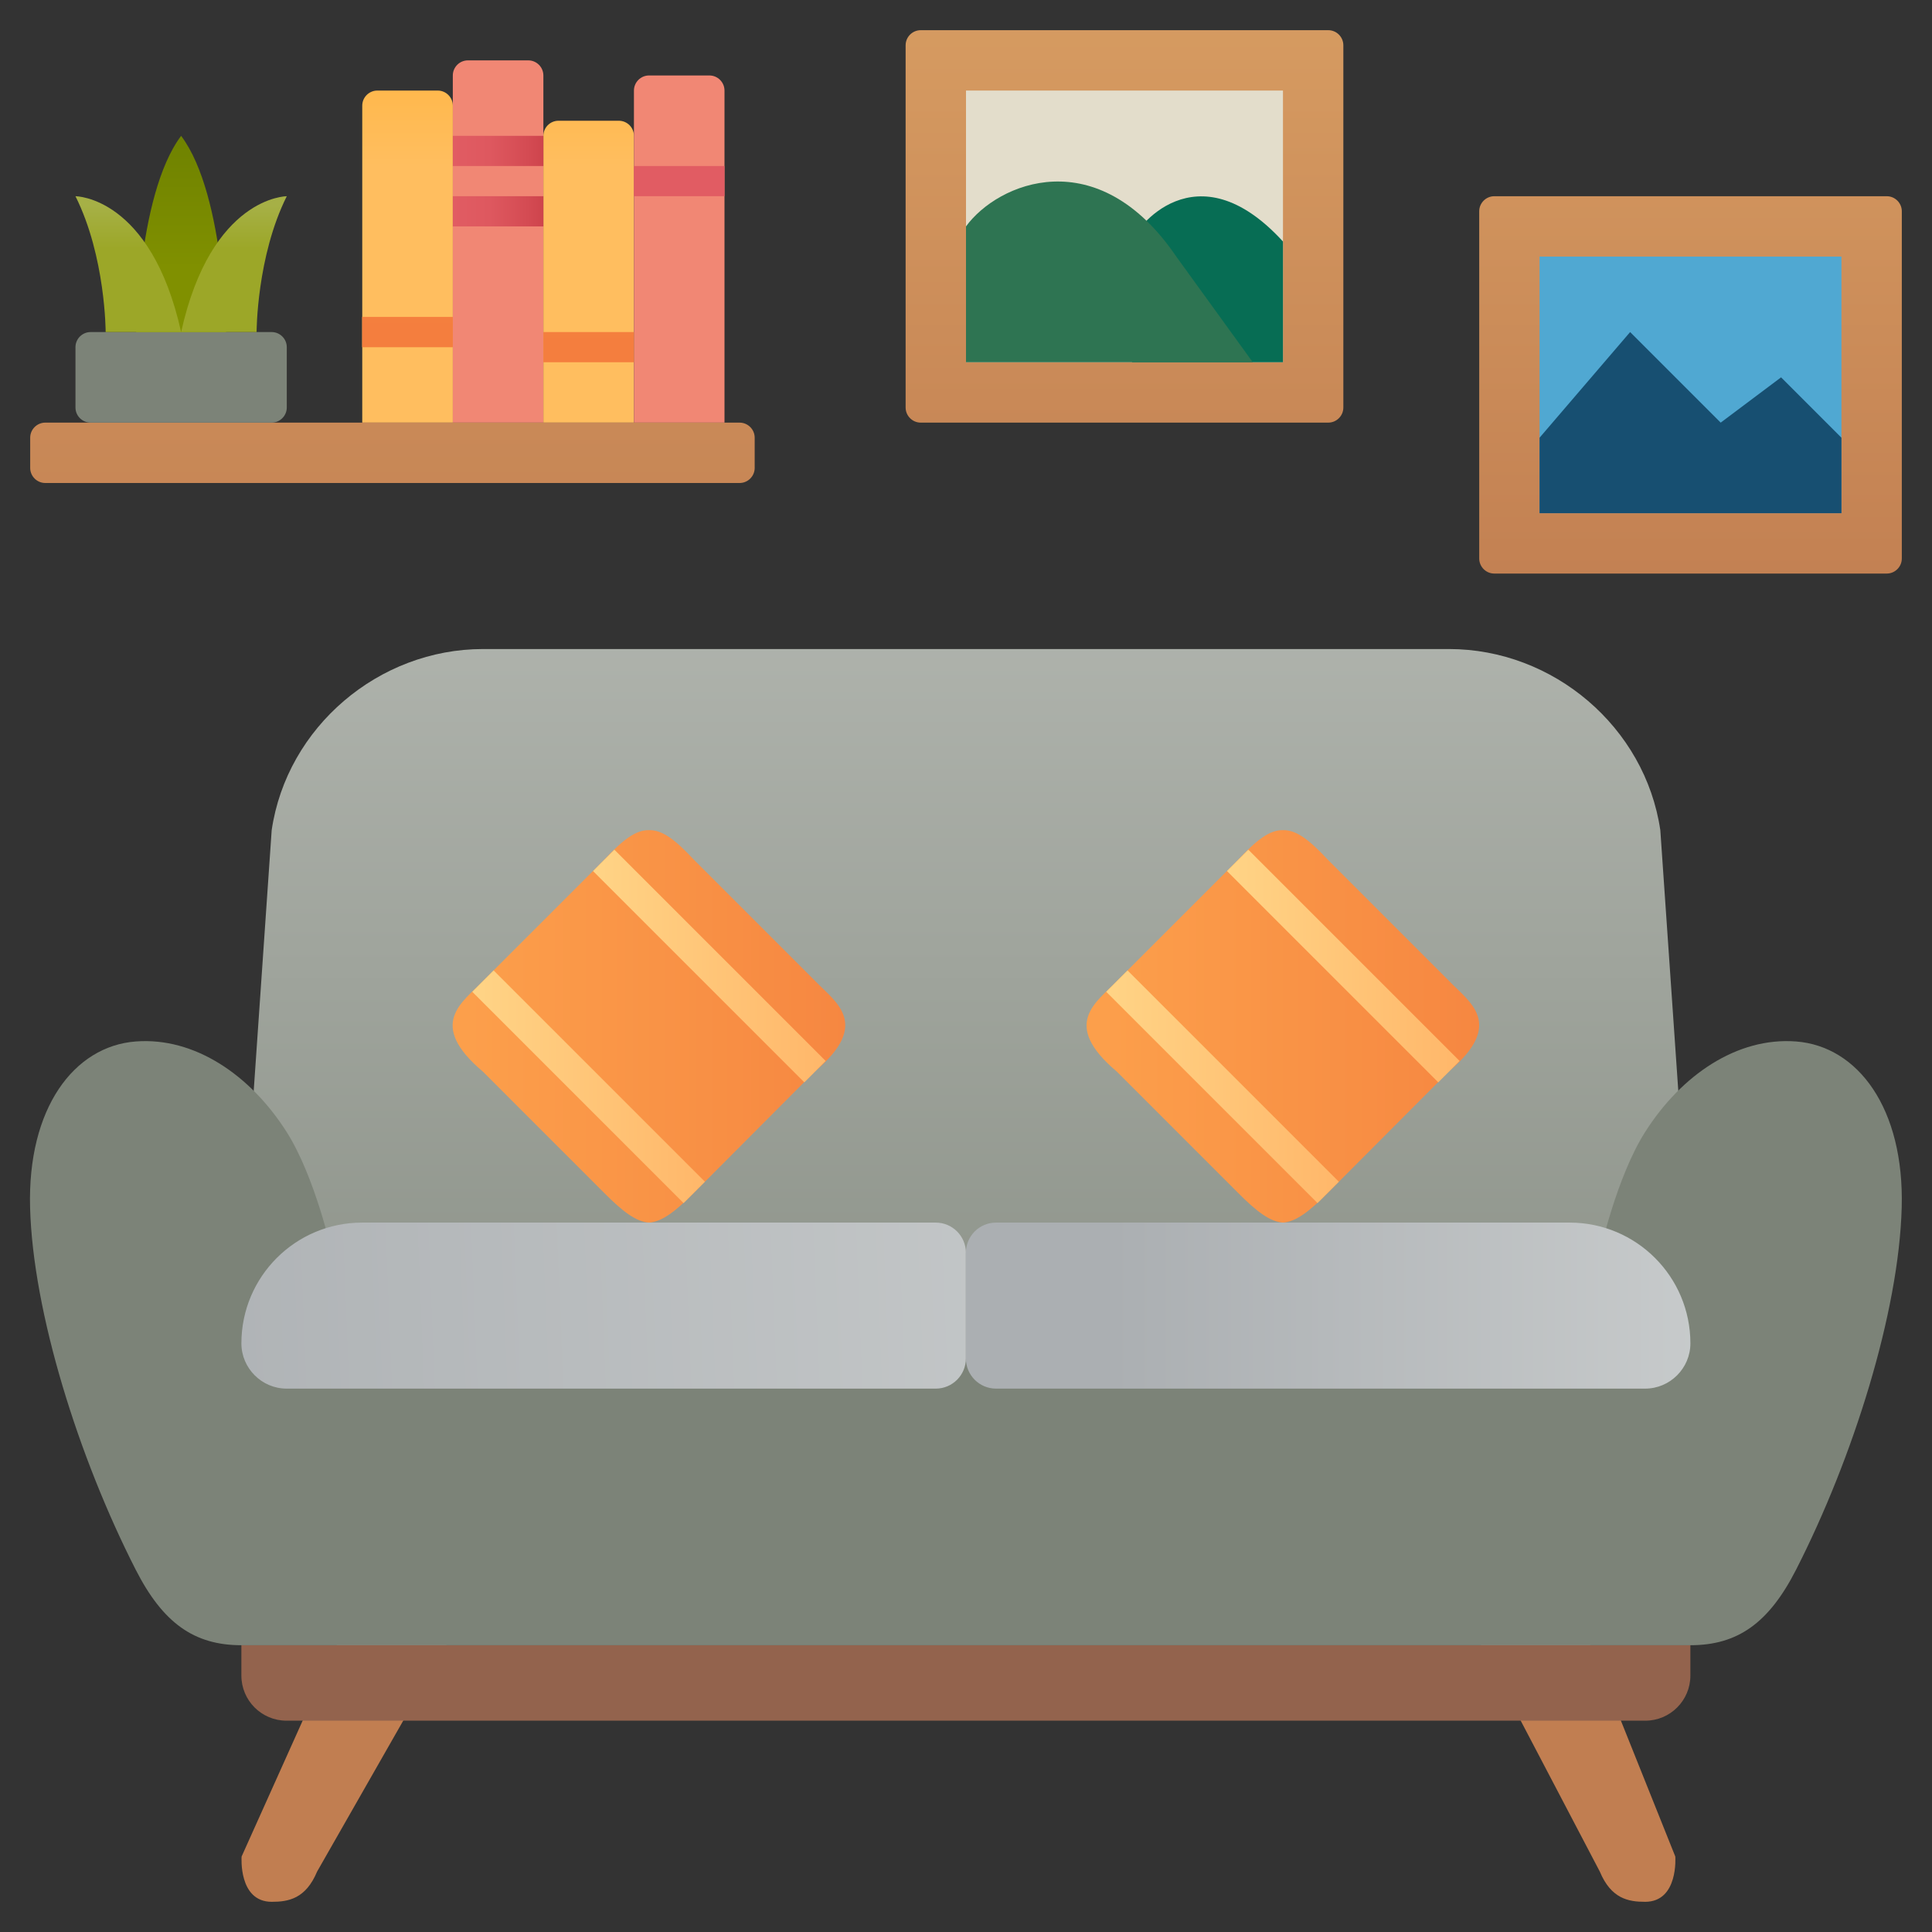 <svg id="Smooth" enable-background="new 0 0 128 128" height="512" viewBox="0 0 128 128" width="512" xmlns="http://www.w3.org/2000/svg" xmlns:xlink="http://www.w3.org/1999/xlink"><rect x="0" y="0" width="128" height="128" fill="#333333" stroke="none"/><linearGradient id="lg1"><stop offset="0" stop-color="#d69b61"/><stop offset="1" stop-color="#c17e51"/></linearGradient><linearGradient id="SVGID_1_" gradientTransform="matrix(-1 0 0 1 437.994 0)" gradientUnits="userSpaceOnUse" x1="353.543" x2="345.812" xlink:href="#lg1" y1="114.5" y2="114.5"/><linearGradient id="SVGID_2_" gradientUnits="userSpaceOnUse" x1="4.821" x2="13.024" xlink:href="#lg1" y1="114.5" y2="114.5"/><linearGradient id="lg2"><stop offset="0" stop-color="#e4e5e3"/><stop offset="1" stop-color="#7c8378"/></linearGradient><linearGradient id="SVGID_3_" gradientUnits="userSpaceOnUse" x1="64" x2="64" xlink:href="#lg2" y1="-36.333" y2="115.035"/><linearGradient id="SVGID_4_" gradientUnits="userSpaceOnUse" x1="15.993" x2="111.993" y1="111.5" y2="111.5"><stop offset="0" stop-color="#93634d"/><stop offset="1" stop-color="#93634d"/></linearGradient><linearGradient id="SVGID_5_" gradientUnits="userSpaceOnUse" x1="63.993" x2="63.993" xlink:href="#lg2" y1="40.5" y2="69.682"/><linearGradient id="lg3"><stop offset="0" stop-color="#d1d4d4"/><stop offset="1" stop-color="#abafb2"/></linearGradient><linearGradient id="SVGID_6_" gradientUnits="userSpaceOnUse" x1="106.407" x2="1.74" xlink:href="#lg3" y1="83.973" y2="88.14"/><linearGradient id="SVGID_7_" gradientUnits="userSpaceOnUse" x1="126.667" x2="73.667" xlink:href="#lg3" y1="86.5" y2="86.5"/><linearGradient id="lg4"><stop offset=".04" stop-color="#fc9f4b"/><stop offset="1" stop-color="#f68741"/></linearGradient><linearGradient id="SVGID_8_" gradientUnits="userSpaceOnUse" x1="71.988" x2="98" xlink:href="#lg4" y1="68" y2="68"/><linearGradient id="lg5"><stop offset="0" stop-color="#ffd486"/><stop offset="1" stop-color="#ffb76a"/></linearGradient><linearGradient id="SVGID_9_" gradientUnits="userSpaceOnUse" x1="81.289" x2="96.703" xlink:href="#lg5" y1="64.001" y2="64.001"/><linearGradient id="SVGID_10_" gradientUnits="userSpaceOnUse" x1="73.289" x2="88.703" xlink:href="#lg5" y1="72.001" y2="72.001"/><linearGradient id="SVGID_11_" gradientUnits="userSpaceOnUse" x1="29.988" x2="56" xlink:href="#lg4" y1="68" y2="68"/><linearGradient id="SVGID_12_" gradientUnits="userSpaceOnUse" x1="39.289" x2="54.703" xlink:href="#lg5" y1="64.001" y2="64.001"/><linearGradient id="SVGID_13_" gradientUnits="userSpaceOnUse" x1="31.289" x2="46.703" xlink:href="#lg5" y1="72.001" y2="72.001"/><linearGradient id="lg6"><stop offset="0" stop-color="#f18774"/><stop offset=".284" stop-color="#ee8372"/><stop offset=".579" stop-color="#e7766c"/><stop offset=".877" stop-color="#da6263"/><stop offset="1" stop-color="#d3575e"/></linearGradient><linearGradient id="SVGID_14_" gradientUnits="userSpaceOnUse" x1="33" x2="33" xlink:href="#lg6" y1=".25" y2="-13.172"/><linearGradient id="lg7"><stop offset="0" stop-color="#ffac27"/><stop offset=".997" stop-color="#ffbe5f"/></linearGradient><linearGradient id="SVGID_15_" gradientUnits="userSpaceOnUse" x1="39" x2="39" xlink:href="#lg7" y1="-4.833" y2="11.043"/><linearGradient id="SVGID_16_" gradientUnits="userSpaceOnUse" x1="27" x2="27" xlink:href="#lg7" y1="-4.833" y2="11.043"/><linearGradient id="SVGID_17_" gradientUnits="userSpaceOnUse" x1="45" x2="45" xlink:href="#lg6" y1=".25" y2="-13.172"/><linearGradient id="lg8"><stop offset="0" stop-color="#e15c63"/><stop offset=".406" stop-color="#de585f"/><stop offset=".826" stop-color="#d44b53"/><stop offset="1" stop-color="#ce444c"/></linearGradient><linearGradient id="SVGID_18_" gradientUnits="userSpaceOnUse" x1="45" x2="45" xlink:href="#lg8" y1="30.625" y2="37.378"/><linearGradient id="SVGID_19_" gradientUnits="userSpaceOnUse" x1="30" x2="36" xlink:href="#lg8" y1="14" y2="14"/><linearGradient id="SVGID_20_" gradientUnits="userSpaceOnUse" x1="30" x2="36" xlink:href="#lg8" y1="10" y2="10"/><linearGradient id="SVGID_21_" gradientUnits="userSpaceOnUse" x1="44.625" x2="57.674" xlink:href="#lg4" y1="22" y2="22"/><linearGradient id="lg9"><stop offset=".04" stop-color="#fc9f4b"/><stop offset=".809" stop-color="#f47e3e"/></linearGradient><linearGradient id="SVGID_22_" gradientUnits="userSpaceOnUse" x1="27" x2="27" xlink:href="#lg9" y1="5.333" y2="25.486"/><linearGradient id="SVGID_24_" gradientUnits="userSpaceOnUse" x1="39" x2="39" xlink:href="#lg9" y1="6.333" y2="26.486"/><linearGradient id="SVGID_26_" gradientUnits="userSpaceOnUse" x1="26" x2="26" xlink:href="#lg1" y1="-11.25" y2="52.012"/><linearGradient id="SVGID_27_" gradientUnits="userSpaceOnUse" x1="112.001" x2="112.001" xlink:href="#lg1" y1="1" y2="42.042"/><linearGradient id="SVGID_28_" gradientUnits="userSpaceOnUse" x1="112" x2="112" y1="15.417" y2="12.738"><stop offset="0" stop-color="#50a8d2"/><stop offset="1" stop-color="#198dc4"/></linearGradient><linearGradient id="SVGID_29_" gradientUnits="userSpaceOnUse" x1="112" x2="112" y1="17.583" y2="21.878"><stop offset="0" stop-color="#3779a1"/><stop offset="1" stop-color="#174f71"/></linearGradient><linearGradient id="SVGID_30_" gradientUnits="userSpaceOnUse" x1="74.5" x2="74.5" xlink:href="#lg1" y1="1" y2="42.042"/><linearGradient id="SVGID_31_" gradientUnits="userSpaceOnUse" x1="74.5" x2="74.5" y1="4.667" y2="-2.185"><stop offset="0" stop-color="#e3ddcb"/><stop offset=".667" stop-color="#f5ebde"/></linearGradient><linearGradient id="lg10"><stop offset="0" stop-color="#076d54"/><stop offset="1" stop-color="#2e7452"/></linearGradient><linearGradient id="SVGID_32_" gradientUnits="userSpaceOnUse" x1="85.625" x2="92.21" xlink:href="#lg10" y1="18.505" y2="18.505"/><linearGradient id="SVGID_33_" gradientUnits="userSpaceOnUse" x1="73.5" x2="73.5" xlink:href="#lg10" y1="2.667" y2="7.194"/><linearGradient id="SVGID_34_" gradientTransform="matrix(-1 0 0 1 822 0)" gradientUnits="userSpaceOnUse" x1="810" x2="810" y1="17.75" y2="7.07"><stop offset="0" stop-color="#809000"/><stop offset="1" stop-color="#6b7f00"/></linearGradient><linearGradient id="SVGID_35_" gradientUnits="userSpaceOnUse" x1="12" x2="12" y1="4.5" y2="16.667"><stop offset="0" stop-color="#e4e5e3"/><stop offset=".9" stop-color="#a9aea7"/><stop offset="1" stop-color="#7c8378"/></linearGradient><linearGradient id="lg11"><stop offset="0" stop-color="#a6b046"/><stop offset="1" stop-color="#9ca728"/></linearGradient><linearGradient id="SVGID_36_" gradientTransform="matrix(-1 0 0 1 822 0)" gradientUnits="userSpaceOnUse" x1="806.5" x2="806.5" xlink:href="#lg11" y1="13.594" y2="16.453"/><linearGradient id="SVGID_37_" gradientUnits="userSpaceOnUse" x1="8.5" x2="8.5" xlink:href="#lg11" y1="13.594" y2="16.453"/><g><g><path d="m102.986 103 8.007 20s.227 3-2 3c-1.103 0-2.25-.203-3-2l-11.007-21z" fill="url(#SVGID_1_)"/><path d="m24.993 103-8.986 20s-.227 3 2 3c1.103 0 2.25-.203 3-2l11.986-21z" fill="url(#SVGID_2_)"/><path d="m112 84h-96l2-29c1.005-6.834 7.093-12 14-12h64c6.907 0 12.995 5.166 14 12z" fill="url(#SVGID_3_)"/><path d="m109.003 114h-90.021c-1.651 0-2.99-1.338-2.99-2.99v-2.01h96v2.01c.001 1.652-1.338 2.99-2.989 2.99z" fill="url(#SVGID_4_)"/><path d="m118.993 69c-3.907-.298-7.605 2.228-10 6-1.897 2.987-3 8-3 8h-42-42s-1.103-5.013-3-8c-2.395-3.772-6.093-6.298-10-6-4.098.312-7.177 4.429-7 11 .188 6.958 3.218 16.588 7 24 1.802 3.531 3.869 5 7 5h48 48c3.131 0 5.198-1.469 7-5 3.782-7.412 6.812-17.042 7-24 .177-6.571-2.902-10.688-7-11z" fill="url(#SVGID_5_)"/><path d="m18.993 92h43.002c1.103 0 1.998-.895 1.998-1.998v-7.004c0-1.103-.895-1.998-1.998-1.998h-38.002c-4.418 0-8 3.582-8 8 0 1.65 1.35 3 3 3z" fill="url(#SVGID_6_)"/><path d="m108.993 92h-43.002c-1.103 0-1.998-.895-1.998-1.998v-7.004c0-1.103.895-1.998 1.998-1.998h38.002c4.418 0 8 3.582 8 8 0 1.65-1.35 3-3 3z" fill="url(#SVGID_7_)"/><g><path d="m95.994 64.98-8-8c-1.248-1.338-2.105-2.001-2.994-1.98-.889-.021-1.758.661-3.006 1.999l-8 8c-1.334 1.397-3.754 2.83 0 6l8 8c1.272 1.289 2.167 1.949 3.006 2.001.839-.053 1.728-.711 3-2l7.994-8.02c3.754-3.17 1.334-4.603 0-6z" fill="url(#SVGID_8_)"/><g><path d="m95.289 71.708-14-14 1.414-1.415 14 14z" fill="url(#SVGID_9_)"/></g><g><path d="m87.289 79.708-14-14 1.414-1.415 14 14z" fill="url(#SVGID_10_)"/></g></g><g><path d="m53.994 64.98-8-8c-1.248-1.338-2.105-2.001-2.994-1.98-.889-.021-1.758.661-3.006 1.999l-8 8c-1.334 1.397-3.754 2.83 0 6l8 8c1.272 1.289 2.166 1.949 3.006 2.001.839-.053 1.728-.711 3-2l7.994-8.02c3.754-3.17 1.334-4.603 0-6z" fill="url(#SVGID_11_)"/><g><path d="m53.289 71.708-14-14 1.414-1.415 14 14z" fill="url(#SVGID_12_)"/></g><g><path d="m45.289 79.708-14-14 1.414-1.415 14 14z" fill="url(#SVGID_13_)"/></g></g></g><g><path d="m36 28h-6v-23c0-.55.45-1 1-1h4c.55 0 1 .45 1 1z" fill="url(#SVGID_14_)"/><path d="m42 28h-6v-19c0-.55.45-1 1-1h4c.55 0 1 .45 1 1z" fill="url(#SVGID_15_)"/><path d="m30 28h-6v-21c0-.55.45-1 1-1h4c.55 0 1 .45 1 1z" fill="url(#SVGID_16_)"/><g><path d="m48 28h-6v-22c0-.55.45-1 1-1h4c.55 0 1 .45 1 1z" fill="url(#SVGID_17_)"/><g><path d="m42 11h6v2h-6z" fill="url(#SVGID_18_)"/></g></g><g><path d="m30 13h6v2h-6z" fill="url(#SVGID_19_)"/></g><g><path d="m30 9h6v2h-6z" fill="url(#SVGID_20_)"/></g><path d="m24 21h6v2h-6z" fill="url(#SVGID_21_)"/><path d="m24 21h6v2h-6z" fill="url(#SVGID_22_)"/><path d="m24 17h6v2h-6z" fill="url(#SVGID_22_)"/><g fill="url(#SVGID_24_)"><path d="m36 22h6v2h-6z"/><path d="m36 18h6v2h-6z"/></g></g><path d="m49 32h-46c-.55 0-1-.45-1-1v-2c0-.55.45-1 1-1h46c.55 0 1 .45 1 1v2c0 .55-.45 1-1 1z" fill="url(#SVGID_26_)"/><path d="m125.002 38h-26.002c-.549 0-.998-.449-.998-.998v-23.004c0-.549.449-.998.998-.998h26.002c.549 0 .998.449.998.998v23.004c0 .549-.449.998-.998.998z" fill="url(#SVGID_27_)"/><path d="m102 17h20v17h-20z" fill="url(#SVGID_28_)"/><path d="m118 25-4 3-6-6-6 7v5h20v-5z" fill="url(#SVGID_29_)"/><g><path d="m88 28h-27c-.55 0-1-.45-1-1v-24c0-.55.45-1 1-1h27c.55 0 1 .45 1 1v24c0 .55-.45 1-1 1z" fill="url(#SVGID_30_)"/><path d="m64 6h21v18h-21z" fill="url(#SVGID_31_)"/><path d="m75 16c.139-.774 4.212-6.324 10 0v8h-10z" fill="url(#SVGID_32_)"/><path d="m64 15c2.111-2.896 8.708-5.688 13.933 2l5.067 7h-19z" fill="url(#SVGID_33_)"/></g><g><path d="m12 9c3 4 3 14 3 14h-3-3s0-10 3-14z" fill="url(#SVGID_34_)"/><path d="m6.002 28h11.996c.551 0 1.002-.451 1.002-1.002v-3.996c0-.551-.451-1.002-1.002-1.002h-11.996c-.551 0-1.002.451-1.002 1.002v3.996c0 .551.451 1.002 1.002 1.002z" fill="url(#SVGID_35_)"/><path d="m17 22s0-5 2-9c0 0-5 0-7 9 0 0 5.047 0 5 0z" fill="url(#SVGID_36_)"/><path d="m7 22s0-5-2-9c0 0 5 0 7 9z" fill="url(#SVGID_37_)"/></g></g></svg>